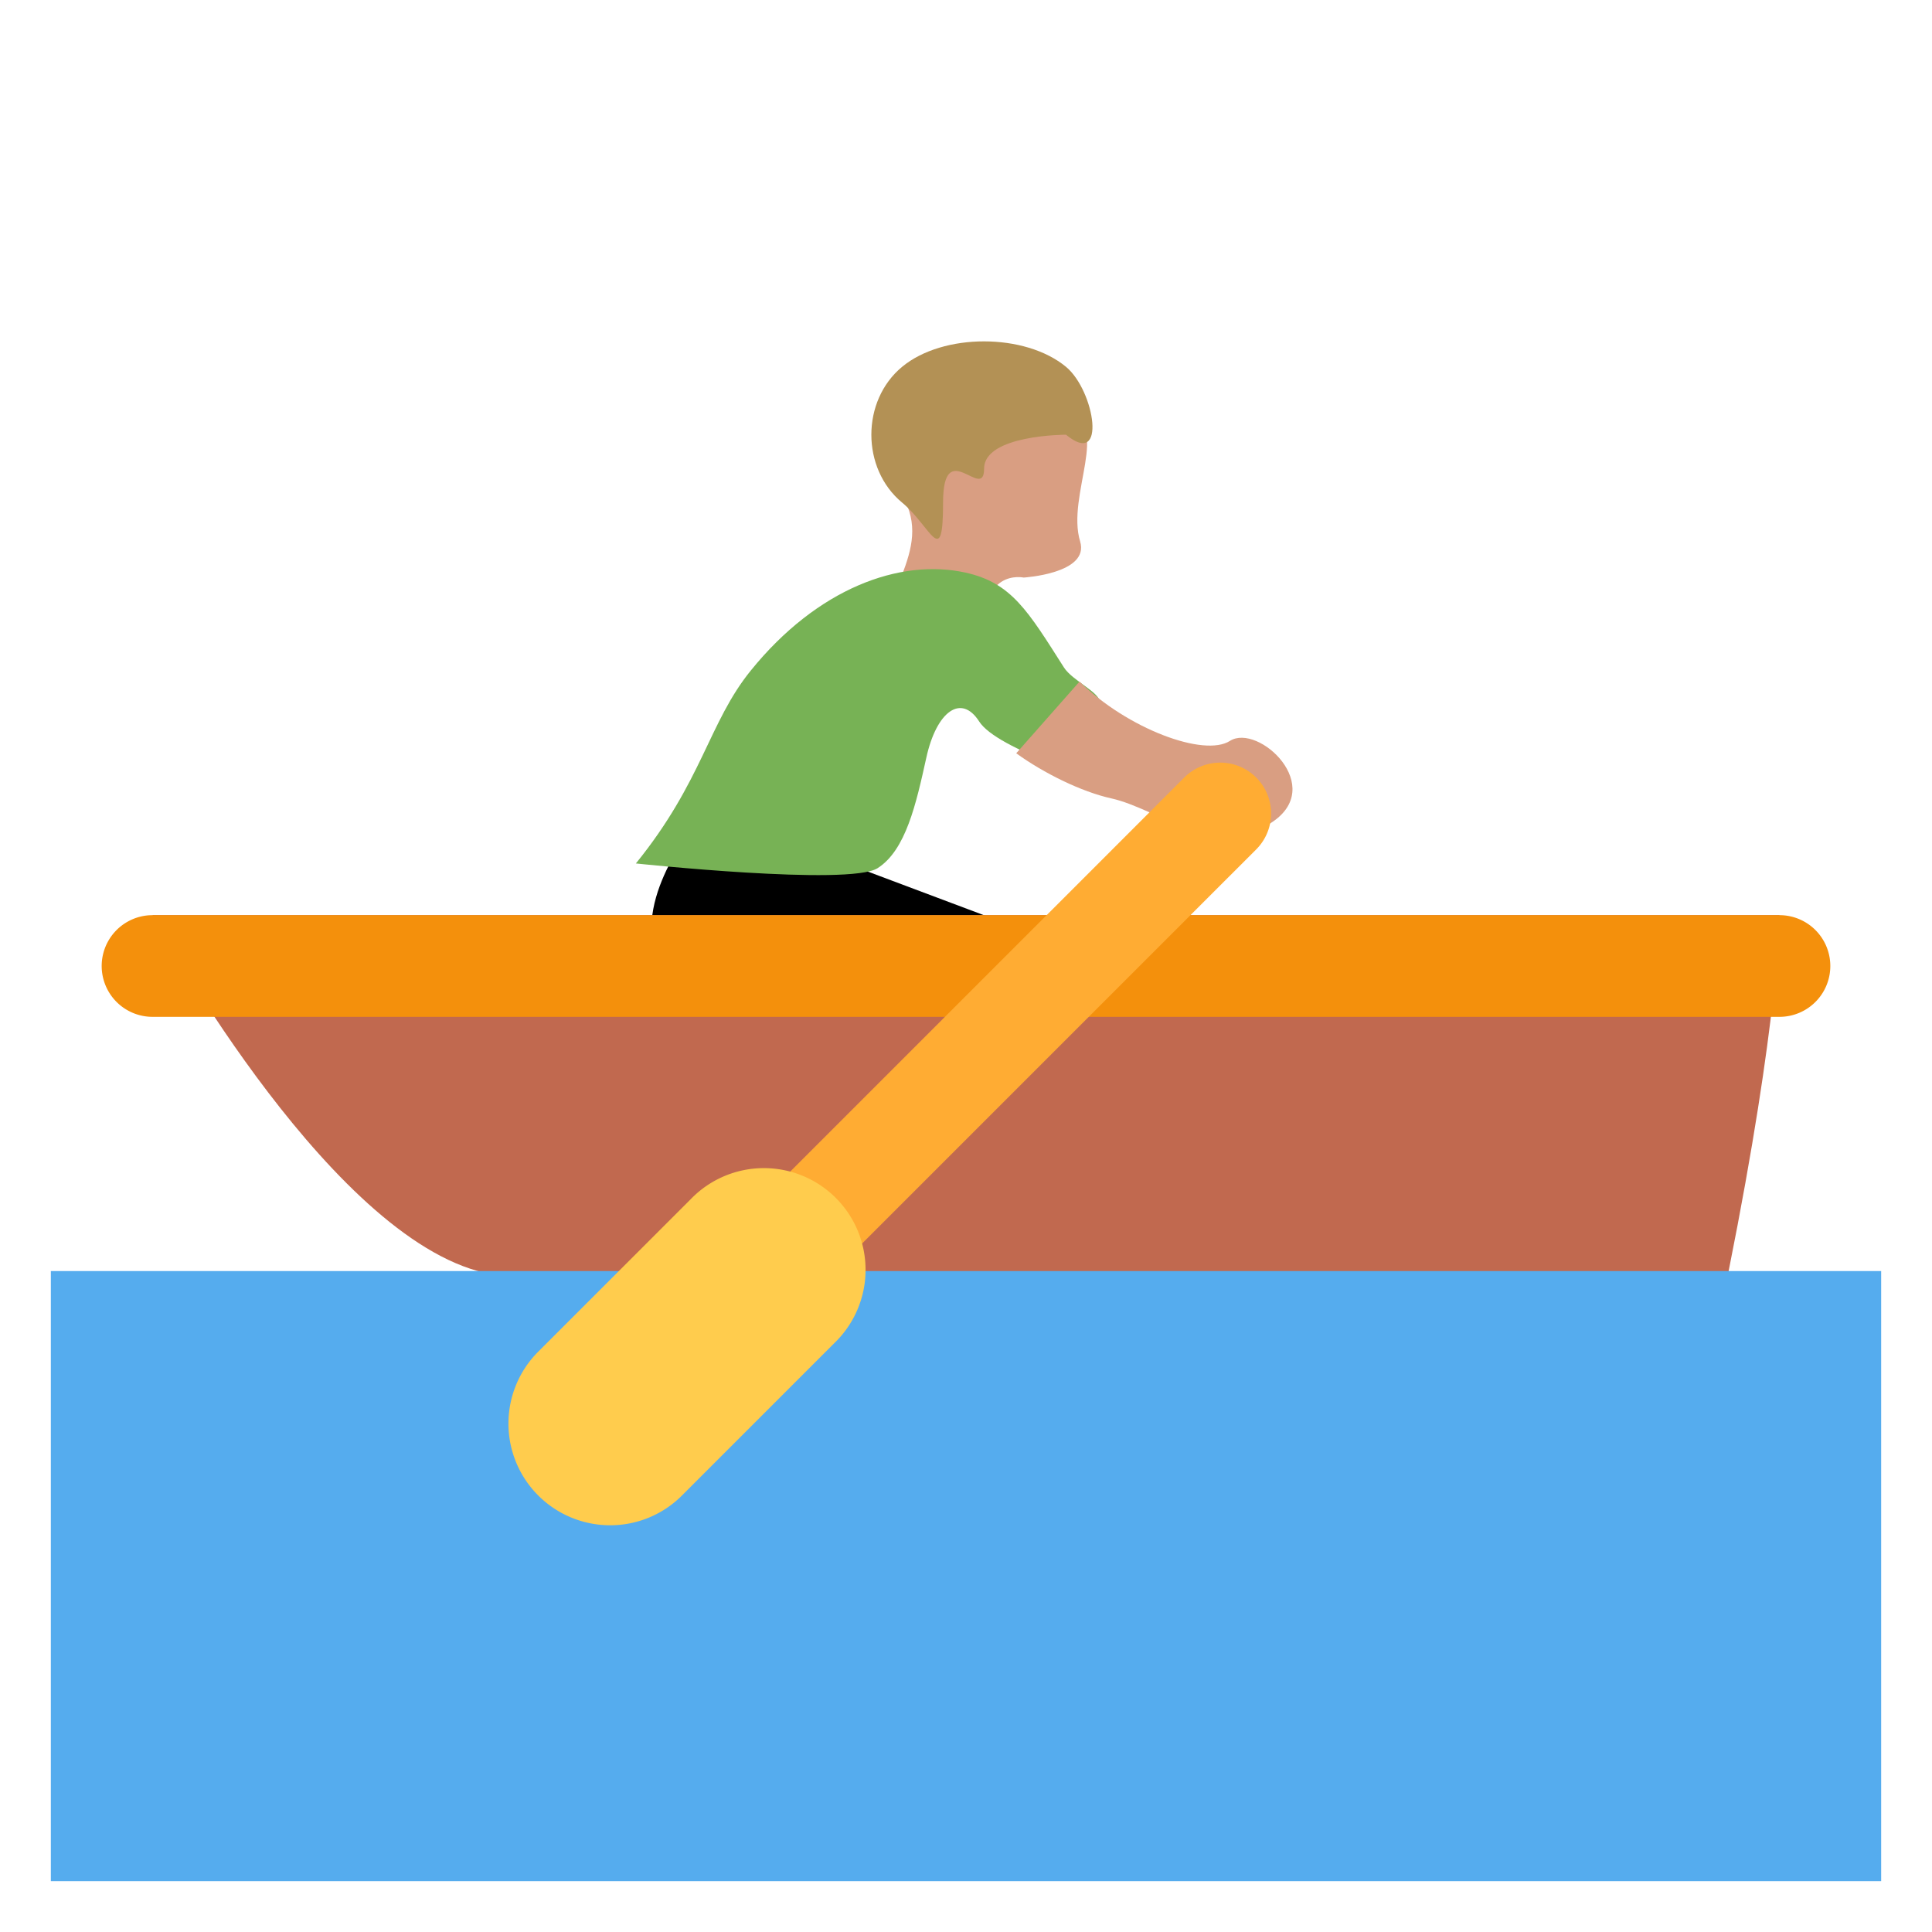 <svg xmlns="http://www.w3.org/2000/svg" enable-background="new 0 0 47.5 47.5" viewBox="0 0 47.5 47.5"><defs><clipPath id="a"><path d="M0 38h38V0H0v38Z"/></clipPath></defs><g clip-path="url(#a)" transform="matrix(1.25 0 0 -1.25 0 47.5)"><path d="m0 0 3.083-1.158-1.156-3.084s-4.55 1.004-5.259 2.114c-.709 1.11.602 2.729.602 2.729L0 0Z" transform="translate(16.356 21.125)"/><path fill="#d99e82" d="M0 0c.91-.201 0-1.613.278-2.525.191-.632-1.111-.71-1.111-.71s-.911.201-.756-1.265c.155-1.463-1.866-1.973-2.02-.507-.154 1.464 1.045 2.254.385 3.394C-4.802 1.118 0 0 0 0" transform="translate(20.967 29.875)"/><path fill="#77b255" d="M0 0c0 .199-.541.428-.707.687-.708 1.112-1.03 1.667-1.939 1.867-1.287.283-2.912-.308-4.222-1.928-.829-1.023-.947-2.174-2.259-3.793 0 0 4.199-.447 4.754-.093.556.354.758 1.265.959 2.175.2.91.686 1.264 1.04.709C-2.03-.914 0-1.575 1.075-1.802L0 0Z" transform="translate(21.634 24.184)"/><path fill="#d99e82" d="m0 0 1.245 1.41C2.188.482 3.698-.082 4.204.244 4.76.597 6.12-.66 5.01-1.37c-1.111-.709-2.23.282-3.138.482C1.281-.757.542-.392 0 0" transform="translate(19.988 23.184)"/><path fill="#b39155" d="M0 0c.808-.668.57.862 0 1.335-.806.667-2.418.668-3.224 0-.806-.667-.806-2.003 0-2.67.57-.472.806-1.335.806 0s.807 0 .807.667C-1.611 0 0 0 0 0" transform="translate(20.967 29.45)"/><path fill="#c1694f" d="M0 0h32s0-2-1-7c-.86-4.302-21-1-24.601 0C3.316-6.144 0 0 0 0" transform="translate(3 20)"/><path fill="#f4900c" d="M0 0a1 1 0 0 0-1-1h-32a1 1 0 1 0 0 2h32a1 1 0 0 0 1-1" transform="translate(36 19)"/><path fill="#55acee" d="M37 13H1V1h36v12Z"/><path fill="#ffac33" d="M0 0a.999.999 0 0 0-.707 1.707l11 11a1 1 0 1 0 1.415-1.414L.707.293A.997.997 0 0 0 0 0" transform="translate(13 10)"/><path fill="#ffcc4d" d="M0 0a2 2 0 0 0-1.414 3.414l3 3a2 2 0 1 0 2.828-2.828l-3-3A1.99 1.99 0 0 0 0 0" transform="translate(12 8)"/></g></svg>